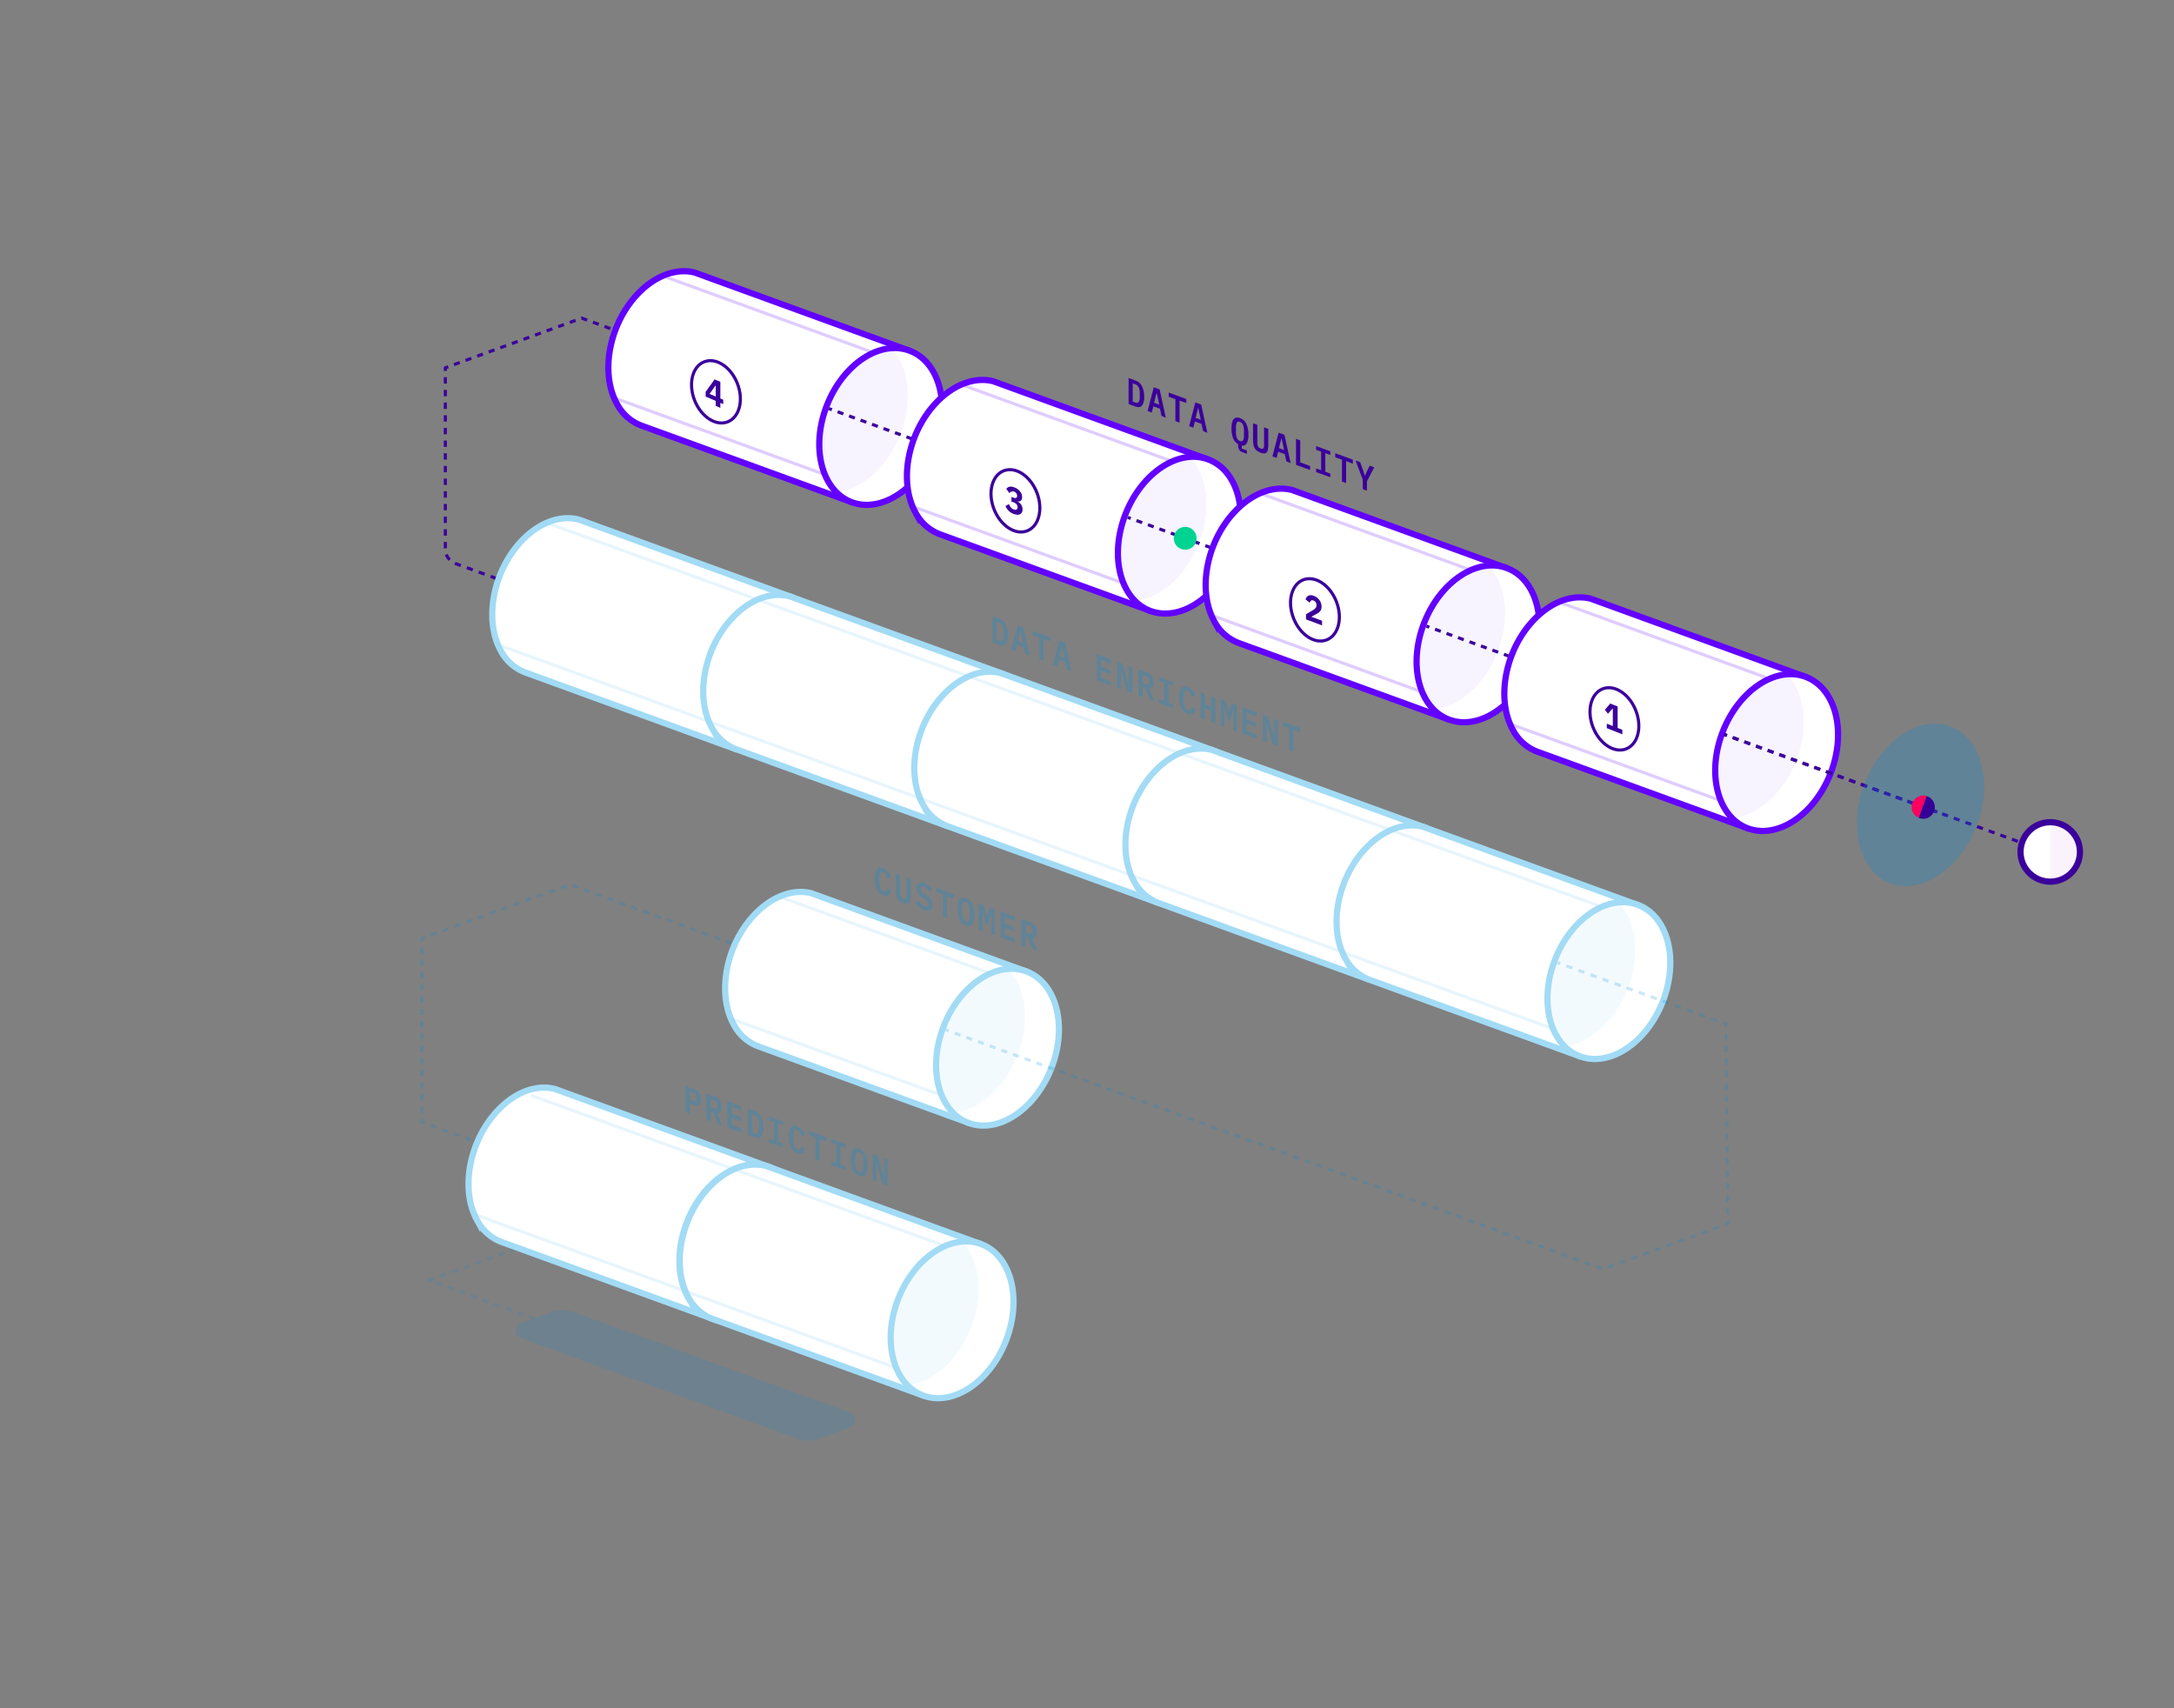 <svg id="Layer_1" data-name="Layer 1" xmlns="http://www.w3.org/2000/svg" viewBox="0 0 700 550"><rect x="0" y="0" width="700" height="550" fill="#808080" stroke="none"/><g style="opacity:0.15"><polyline points="184.94 395.21 138.21 412.22 198.37 434.12" style="fill:none;stroke:#008cdd;stroke-linejoin:round;stroke-dasharray:2,2"/><path d="M177.79,422.39l-10.14,3.69a2.5,2.5,0,0,0,0,4.7l89.11,32.43a9.93,9.93,0,0,0,6.84,0l10.14-3.69a2.5,2.5,0,0,0,0-4.69l-89.11-32.44A10,10,0,0,0,177.79,422.39Z" style="fill:#008cdd"/></g><g style="opacity:0.2"><line x1="242.21" y1="306.12" x2="241.27" y2="305.78" style="fill:none;stroke:#008cdd;stroke-linejoin:round"/><polyline points="239.37 305.09 183.54 284.77 137.76 301.43" style="fill:none;stroke:#008cdd;stroke-linejoin:round;stroke-dasharray:2.021,2.021"/><polyline points="136.81 301.77 135.87 302.12 135.87 303.12" style="fill:none;stroke:#008cdd;stroke-linejoin:round"/><line x1="135.87" y1="305.09" x2="135.87" y2="359.29" style="fill:none;stroke:#008cdd;stroke-linejoin:round;stroke-dasharray:1.971,1.971"/><polyline points="135.87 360.28 135.87 361.28 136.81 361.62" style="fill:none;stroke:#008cdd;stroke-linejoin:round"/><line x1="138.66" y1="362.29" x2="208.06" y2="387.55" style="fill:none;stroke:#008cdd;stroke-linejoin:round;stroke-dasharray:1.969,1.969"/><line x1="208.98" y1="387.89" x2="209.92" y2="388.23" style="fill:none;stroke:#008cdd;stroke-linejoin:round"/></g><path d="M244.47,337l66.87,24.33,18.43-48.81-68.43-24.9c-5.63-1.48-12.37.7-18.09,6.55-9.42,9.61-12.57,25.59-7,35.68A14.76,14.76,0,0,0,244.47,337Z" style="fill:#fff"/><path d="M244.47,337l66.87,24.33,18.43-48.81-68.43-24.9c-5.63-1.48-12.37.7-18.09,6.55-9.42,9.61-12.57,25.59-7,35.68A14.76,14.76,0,0,0,244.47,337Z" style="fill:none;stroke:#a2dbf5;stroke-miterlimit:10;stroke-width:2px"/><ellipse cx="321.19" cy="337.18" rx="26.11" ry="18.61" transform="translate(-109.97 513.1) rotate(-68.59)" style="fill:#fff"/><path d="M304.48,354.57c-5.53-10.09-2.38-26.07,7-35.68,4.11-4.21,8.75-6.5,13.12-6.91a17.07,17.07,0,0,1,2.69,3.66c5.53,10.09,2.38,26.07-7,35.69-4.12,4.2-8.75,6.49-13.12,6.9A16.85,16.85,0,0,1,304.48,354.57Z" style="fill:#008cdd;opacity:0.05"/><ellipse cx="321.19" cy="337.18" rx="26.11" ry="18.61" transform="translate(-109.97 513.1) rotate(-68.59)" style="fill:none;stroke:#a2dbf5;stroke-miterlimit:10;stroke-width:2px"/><line x1="240.33" y1="121.73" x2="239.39" y2="121.39" style="fill:none;stroke:#3b009b;stroke-linejoin:round"/><polyline points="237.53 120.71 187.3 102.43 145.26 117.73" style="fill:none;stroke:#3b009b;stroke-linejoin:round;stroke-dasharray:1.984,1.984"/><polyline points="144.33 118.07 143.39 118.41 143.39 119.41" style="fill:none;stroke:#3b009b;stroke-linejoin:round"/><path d="M143.39,121.45v55.32a5,5,0,0,0,3.29,4.69l29.5,10.74" style="fill:none;stroke:#3b009b;stroke-linejoin:round;stroke-dasharray:2.04,2.04"/><line x1="177.13" y1="192.55" x2="178.07" y2="192.89" style="fill:none;stroke:#3b009b;stroke-linejoin:round"/><circle cx="180.98" cy="179.44" r="2.69" style="fill:#3b009b"/><path d="M206.86,137.15l66.87,24.34,18.43-48.82-68.42-24.9c-5.63-1.47-12.38.71-18.1,6.55-9.42,9.62-12.57,25.59-7,35.68A14.75,14.75,0,0,0,206.86,137.15Z" style="fill:#fff"/><path d="M206.86,137.15l66.87,24.34,18.43-48.82-68.42-24.9c-5.63-1.47-12.38.71-18.1,6.55-9.42,9.62-12.57,25.59-7,35.68A14.75,14.75,0,0,0,206.86,137.15Z" style="fill:none;stroke:#6300ff;stroke-miterlimit:10;stroke-width:2px"/><ellipse cx="283.58" cy="137.31" rx="26.11" ry="18.61" transform="translate(52.22 351.19) rotate(-68.59)" style="fill:#fff"/><path d="M266.76,154.65c-5.54-10.08-2.39-26.06,7-35.68,4.12-4.2,8.75-6.49,13.12-6.9a16.5,16.5,0,0,1,2.69,3.66c5.53,10.09,2.39,26.06-7,35.68-4.12,4.2-8.75,6.5-13.12,6.9A16.27,16.27,0,0,1,266.76,154.65Z" style="fill:#6300ff;opacity:0.05"/><ellipse cx="283.58" cy="137.31" rx="26.11" ry="18.61" transform="translate(52.22 351.19) rotate(-68.59)" style="fill:none;stroke:#6300ff;stroke-miterlimit:10;stroke-width:2px"/><line x1="314.98" y1="149.06" x2="314.04" y2="148.72" style="fill:none;stroke:#3b009b;stroke-linejoin:round"/><line x1="312.19" y1="148.05" x2="268.77" y2="132.24" style="fill:none;stroke:#3b009b;stroke-linejoin:round;stroke-dasharray:1.966,1.966"/><line x1="267.85" y1="131.91" x2="266.91" y2="131.56" style="fill:none;stroke:#3b009b;stroke-linejoin:round"/><line x1="281.14" y1="113.5" x2="213.7" y2="88.95" style="fill:none;stroke:#6300ff;stroke-miterlimit:10;opacity:0.2"/><line x1="265.44" y1="152.74" x2="197.42" y2="127.98" style="fill:none;stroke:#6300ff;stroke-miterlimit:10;opacity:0.2"/><path d="M303,172.15l66.86,24.34,18.43-48.82-68.42-24.9c-5.63-1.47-12.38.71-18.1,6.55-9.41,9.62-12.56,25.59-7,35.68A14.76,14.76,0,0,0,303,172.15Z" style="fill:#fff"/><path d="M303,172.15l66.86,24.34,18.43-48.82-68.42-24.9c-5.63-1.47-12.38.71-18.1,6.55-9.41,9.62-12.56,25.59-7,35.68A14.76,14.76,0,0,0,303,172.15Z" style="fill:none;stroke:#6300ff;stroke-miterlimit:10;stroke-width:2px"/><ellipse cx="379.74" cy="172.31" rx="26.11" ry="18.61" transform="translate(80.69 462.94) rotate(-68.59)" style="fill:#fff"/><path d="M362.92,189.65c-5.53-10.08-2.38-26.06,7-35.68,4.12-4.2,8.75-6.49,13.12-6.9a16.5,16.5,0,0,1,2.69,3.66c5.54,10.09,2.39,26.06-7,35.68-4.12,4.2-8.75,6.5-13.12,6.9A16.27,16.27,0,0,1,362.92,189.65Z" style="fill:#6300ff;opacity:0.05"/><ellipse cx="379.74" cy="172.31" rx="26.11" ry="18.61" transform="translate(80.69 462.94) rotate(-68.59)" style="fill:none;stroke:#6300ff;stroke-miterlimit:10;stroke-width:2px"/><line x1="411.2" y1="184.08" x2="410.26" y2="183.74" style="fill:none;stroke:#3b009b;stroke-linejoin:round"/><line x1="408.41" y1="183.07" x2="364.99" y2="167.26" style="fill:none;stroke:#3b009b;stroke-linejoin:round;stroke-dasharray:1.966,1.966"/><line x1="364.07" y1="166.93" x2="363.13" y2="166.58" style="fill:none;stroke:#3b009b;stroke-linejoin:round"/><line x1="377.9" y1="148.71" x2="310.46" y2="124.17" style="fill:none;stroke:#6300ff;stroke-miterlimit:10;opacity:0.2"/><line x1="362.2" y1="187.96" x2="294.18" y2="163.2" style="fill:none;stroke:#6300ff;stroke-miterlimit:10;opacity:0.2"/><path d="M399.19,207.15l66.87,24.34,18.43-48.82-68.43-24.9c-5.63-1.47-12.37.71-18.09,6.55-9.42,9.62-12.57,25.59-7,35.68A14.76,14.76,0,0,0,399.19,207.15Z" style="fill:#fff"/><path d="M399.19,207.15l66.87,24.34,18.43-48.82-68.43-24.9c-5.63-1.47-12.37.71-18.09,6.55-9.42,9.62-12.57,25.59-7,35.68A14.76,14.76,0,0,0,399.19,207.15Z" style="fill:none;stroke:#6300ff;stroke-miterlimit:10;stroke-width:2px"/><ellipse cx="475.91" cy="207.31" rx="26.11" ry="18.61" transform="translate(109.17 574.69) rotate(-68.59)" style="fill:#fff"/><path d="M459.08,224.66c-5.53-10.09-2.38-26.07,7-35.69,4.11-4.2,8.74-6.49,13.12-6.9a17.16,17.16,0,0,1,2.69,3.66c5.53,10.09,2.38,26.06-7,35.68-4.11,4.2-8.74,6.5-13.12,6.9A17.09,17.09,0,0,1,459.08,224.66Z" style="fill:#6300ff;opacity:0.05"/><ellipse cx="475.91" cy="207.31" rx="26.11" ry="18.61" transform="translate(109.17 574.69) rotate(-68.59)" style="fill:none;stroke:#6300ff;stroke-miterlimit:10;stroke-width:2px"/><line x1="507.35" y1="219.08" x2="506.41" y2="218.74" style="fill:none;stroke:#3b009b;stroke-linejoin:round"/><line x1="504.56" y1="218.06" x2="461.14" y2="202.26" style="fill:none;stroke:#3b009b;stroke-linejoin:round;stroke-dasharray:1.966,1.966"/><line x1="460.22" y1="201.92" x2="459.28" y2="201.58" style="fill:none;stroke:#3b009b;stroke-linejoin:round"/><line x1="473.61" y1="183.55" x2="406.16" y2="159" style="fill:none;stroke:#6300ff;stroke-miterlimit:10;opacity:0.2"/><line x1="457.9" y1="222.79" x2="389.88" y2="198.03" style="fill:none;stroke:#6300ff;stroke-miterlimit:10;opacity:0.2"/><path d="M495.35,242.15l66.87,24.34,18.43-48.82-68.42-24.9c-5.64-1.47-12.38.71-18.1,6.55-9.42,9.62-12.57,25.59-7,35.68A14.76,14.76,0,0,0,495.35,242.15Z" style="fill:#fff"/><path d="M495.35,242.15l66.87,24.34,18.43-48.82-68.42-24.9c-5.64-1.47-12.38.71-18.1,6.55-9.42,9.62-12.57,25.59-7,35.68A14.76,14.76,0,0,0,495.35,242.15Z" style="fill:none;stroke:#6300ff;stroke-miterlimit:10;stroke-width:2px"/><ellipse cx="572.07" cy="242.31" rx="26.11" ry="18.61" transform="translate(137.64 686.44) rotate(-68.59)" style="fill:#fff"/><path d="M555.24,259.66c-5.53-10.09-2.38-26.07,7-35.69,4.11-4.2,8.75-6.49,13.12-6.9a16.82,16.82,0,0,1,2.69,3.66c5.53,10.09,2.38,26.06-7,35.68-4.12,4.2-8.75,6.5-13.12,6.9A16.79,16.79,0,0,1,555.24,259.66Z" style="fill:#6300ff;opacity:0.05"/><ellipse cx="572.07" cy="242.31" rx="26.11" ry="18.61" transform="translate(137.64 686.44) rotate(-68.59)" style="fill:none;stroke:#6300ff;stroke-miterlimit:10;stroke-width:2px"/><line x1="626.61" y1="262.48" x2="625.67" y2="262.14" style="fill:none;stroke:#3b009b;stroke-linejoin:round"/><line x1="623.78" y1="261.46" x2="556.98" y2="237.14" style="fill:none;stroke:#3b009b;stroke-linejoin:round;stroke-dasharray:2.003,2.003"/><line x1="556.04" y1="236.8" x2="555.1" y2="236.46" style="fill:none;stroke:#3b009b;stroke-linejoin:round"/><line x1="569.82" y1="218.57" x2="502.38" y2="194.02" style="fill:none;stroke:#6300ff;stroke-miterlimit:10;opacity:0.2"/><line x1="554.12" y1="257.81" x2="486.1" y2="233.05" style="fill:none;stroke:#6300ff;stroke-miterlimit:10;opacity:0.2"/><line x1="660.02" y1="274.64" x2="659.08" y2="274.3" style="fill:none;stroke:#3b009b;stroke-linejoin:round"/><line x1="657.2" y1="273.62" x2="556.98" y2="237.14" style="fill:none;stroke:#3b009b;stroke-linejoin:round;stroke-dasharray:1.994,1.994"/><line x1="556.04" y1="236.8" x2="555.1" y2="236.46" style="fill:none;stroke:#3b009b;stroke-linejoin:round"/><circle cx="660.15" cy="274.29" r="9.57" style="fill:#fff;stroke:#3b009b;stroke-miterlimit:10;stroke-width:2px"/><g style="opacity:0.05"><path d="M660.15,283.86a9.58,9.58,0,0,0,0-19.15" style="fill:#9000de"/></g><ellipse cx="618.39" cy="259.15" rx="27.04" ry="19.28" transform="translate(151.37 740.25) rotate(-68.59)" style="fill:#008cdd;opacity:0.25"/><path d="M620.35,256.31a3.73,3.73,0,0,0-2.55,7" style="fill:#ff005e"/><path d="M617.8,263.32a3.73,3.73,0,1,0,2.55-7" style="fill:#340096"/><path d="M169.48,216.63,236.35,241l18.43-48.81-68.42-24.91c-5.64-1.47-12.38.71-18.1,6.55-9.42,9.62-12.57,25.6-7,35.69A14.78,14.78,0,0,0,169.48,216.63Z" style="fill:#fff"/><path d="M169.48,216.63,236.35,241l18.43-48.81-68.42-24.91c-5.64-1.47-12.38.71-18.1,6.55-9.42,9.62-12.57,25.6-7,35.69A14.78,14.78,0,0,0,169.48,216.63Z" style="fill:none;stroke:#a2dbf5;stroke-miterlimit:10;stroke-width:2px"/><ellipse cx="246.2" cy="216.79" rx="26.11" ry="18.61" transform="translate(-45.51 366.86) rotate(-68.59)" style="fill:#e1f5f9;stroke:#3b009b;stroke-miterlimit:10"/><path d="M237.41,241.36l66.87,24.34,18.43-48.82L254.29,192c-5.64-1.48-12.38.7-18.1,6.55-9.42,9.62-12.57,25.59-7,35.68A14.71,14.71,0,0,0,237.41,241.36Z" style="fill:#fff"/><path d="M237.41,241.36l66.87,24.34,18.43-48.82L254.29,192c-5.64-1.48-12.38.7-18.1,6.55-9.42,9.62-12.57,25.59-7,35.68A14.71,14.71,0,0,0,237.41,241.36Z" style="fill:none;stroke:#a2dbf5;stroke-miterlimit:10;stroke-width:2px"/><ellipse cx="314.13" cy="241.52" rx="26.11" ry="18.61" transform="translate(-25.4 445.8) rotate(-68.59)" style="fill:#e1f5f9;stroke:#3b009b;stroke-miterlimit:10"/><path d="M305.38,266.1l66.87,24.34,18.43-48.82-68.42-24.9c-5.63-1.48-12.38.7-18.1,6.55-9.42,9.62-12.57,25.59-7,35.68A14.75,14.75,0,0,0,305.38,266.1Z" style="fill:#fff"/><path d="M305.38,266.1l66.87,24.34,18.43-48.82-68.42-24.9c-5.63-1.48-12.38.7-18.1,6.55-9.42,9.62-12.57,25.59-7,35.68A14.75,14.75,0,0,0,305.38,266.1Z" style="fill:none;stroke:#a2dbf5;stroke-miterlimit:10;stroke-width:2px"/><ellipse cx="382.1" cy="266.26" rx="26.11" ry="18.61" transform="translate(-5.27 524.78) rotate(-68.59)" style="fill:#e1f5f9;stroke:#3b009b;stroke-miterlimit:10"/><path d="M373.35,290.84l66.87,24.34,18.43-48.82-68.42-24.9c-5.63-1.48-12.38.7-18.1,6.55-9.42,9.62-12.56,25.59-7,35.68A14.78,14.78,0,0,0,373.35,290.84Z" style="fill:#fff"/><path d="M373.35,290.84l66.87,24.34,18.43-48.82-68.42-24.9c-5.63-1.48-12.38.7-18.1,6.55-9.42,9.62-12.56,25.59-7,35.68A14.78,14.78,0,0,0,373.35,290.84Z" style="fill:none;stroke:#a2dbf5;stroke-miterlimit:10;stroke-width:2px"/><ellipse cx="450.07" cy="291" rx="26.11" ry="18.61" transform="translate(14.85 603.77) rotate(-68.59)" style="fill:#e1f5f9;stroke:#3b009b;stroke-miterlimit:10"/><path d="M441.33,315.58l66.86,24.34,18.43-48.82L458.2,266.2c-5.63-1.48-12.37.7-18.1,6.55-9.41,9.61-12.56,25.59-7,35.68A14.76,14.76,0,0,0,441.33,315.58Z" style="fill:#fff"/><path d="M441.33,315.58l66.86,24.34,18.43-48.82L458.2,266.2c-5.63-1.48-12.37.7-18.1,6.55-9.41,9.61-12.56,25.59-7,35.68A14.76,14.76,0,0,0,441.33,315.58Z" style="fill:none;stroke:#a2dbf5;stroke-miterlimit:10;stroke-width:2px"/><ellipse cx="518.05" cy="315.74" rx="26.11" ry="18.61" transform="translate(34.98 682.76) rotate(-68.59)" style="fill:#fff"/><path d="M501,333.15c-5.53-10.09-2.38-26.06,7-35.68,4.11-4.2,8.74-6.5,13.12-6.9a16.91,16.91,0,0,1,2.69,3.66c5.53,10.08,2.38,26.06-7,35.68-4.11,4.2-8.74,6.49-13.12,6.9A17.16,17.16,0,0,1,501,333.15Z" style="fill:#008cdd;opacity:0.05"/><ellipse cx="518.05" cy="315.74" rx="26.11" ry="18.61" transform="translate(34.98 682.76) rotate(-68.59)" style="fill:none;stroke:#a2dbf5;stroke-miterlimit:10;stroke-width:2px"/><line x1="515.8" y1="291.99" x2="176.83" y2="168.62" style="fill:none;stroke:#a2dbf5;stroke-miterlimit:10;opacity:0.25"/><line x1="500.07" y1="331.23" x2="160.27" y2="207.55" style="fill:none;stroke:#a2dbf5;stroke-miterlimit:10;opacity:0.25"/><line x1="318.81" y1="313.38" x2="251.04" y2="288.72" style="fill:none;stroke:#a2dbf5;stroke-miterlimit:10;opacity:0.25"/><line x1="303.14" y1="352.64" x2="235.66" y2="328.08" style="fill:none;stroke:#a2dbf5;stroke-miterlimit:10;opacity:0.25"/><path d="M161.83,400l66.87,24.34,18.43-48.82-68.42-24.9c-5.64-1.48-12.38.71-18.1,6.55-9.42,9.62-12.57,25.59-7,35.68A14.71,14.71,0,0,0,161.83,400Z" style="fill:#fff"/><path d="M161.83,400l66.87,24.34,18.43-48.82-68.42-24.9c-5.64-1.48-12.38.71-18.1,6.55-9.42,9.62-12.57,25.59-7,35.68A14.71,14.71,0,0,0,161.83,400Z" style="fill:none;stroke:#a2dbf5;stroke-miterlimit:10;stroke-width:2px"/><ellipse cx="238.55" cy="400.19" rx="26.11" ry="18.61" transform="translate(-221.11 476.18) rotate(-68.59)" style="fill:#fff;stroke:#a2dbf5;stroke-miterlimit:10;stroke-width:2px"/><path d="M229.85,424.79l66.87,24.33,18.43-48.81-68.42-24.9c-5.64-1.48-12.38.7-18.1,6.55-9.42,9.61-12.57,25.59-7,35.68A14.71,14.71,0,0,0,229.85,424.79Z" style="fill:#fff"/><path d="M229.85,424.79l66.87,24.33,18.43-48.81-68.42-24.9c-5.64-1.48-12.38.7-18.1,6.55-9.42,9.61-12.57,25.59-7,35.68A14.71,14.71,0,0,0,229.85,424.79Z" style="fill:none;stroke:#a2dbf5;stroke-miterlimit:10;stroke-width:2px"/><ellipse cx="306.57" cy="424.95" rx="26.11" ry="18.61" transform="translate(-200.97 555.22) rotate(-68.59)" style="fill:#fff"/><path d="M289.59,442.23c-5.54-10.09-2.39-26.07,7-35.68,4.12-4.21,8.75-6.5,13.12-6.91a16.74,16.74,0,0,1,2.69,3.66c5.53,10.09,2.39,26.07-7,35.69-4.12,4.2-8.75,6.49-13.12,6.9A16.5,16.5,0,0,1,289.59,442.23Z" style="fill:#008cdd;opacity:0.05"/><ellipse cx="306.57" cy="424.95" rx="26.11" ry="18.61" transform="translate(-200.97 555.22) rotate(-68.59)" style="fill:none;stroke:#a2dbf5;stroke-miterlimit:10;stroke-width:2px"/><line x1="304.3" y1="401.19" x2="171.05" y2="352.69" style="fill:none;stroke:#a2dbf5;stroke-miterlimit:10;opacity:0.25"/><line x1="288.6" y1="440.44" x2="152.56" y2="390.92" style="fill:none;stroke:#a2dbf5;stroke-miterlimit:10;opacity:0.25"/><g style="opacity:0.2"><line x1="304.56" y1="331.58" x2="305.5" y2="331.92" style="fill:none;stroke:#008cdd;stroke-linejoin:round"/><polyline points="307.38 332.61 516.17 408.6 554.45 394.67" style="fill:none;stroke:#008cdd;stroke-linejoin:round;stroke-dasharray:1.999,1.999"/><polyline points="555.38 394.33 556.32 393.99 556.32 392.99" style="fill:none;stroke:#008cdd;stroke-linejoin:round"/><line x1="556.3" y1="390.98" x2="555.75" y2="331.69" style="fill:none;stroke:#008cdd;stroke-linejoin:round;stroke-dasharray:2.01,2.01"/><polyline points="555.74 330.69 555.73 329.69 554.79 329.35" style="fill:none;stroke:#008cdd;stroke-linejoin:round"/><line x1="552.85" y1="328.64" x2="503.39" y2="310.64" style="fill:none;stroke:#008cdd;stroke-linejoin:round;stroke-dasharray:2.064,2.064"/><line x1="502.42" y1="310.28" x2="501.48" y2="309.94" style="fill:none;stroke:#008cdd;stroke-linejoin:round"/></g><circle cx="381.62" cy="173.31" r="3.68" style="fill:#00d392"/><ellipse cx="519.82" cy="231.43" rx="7.4" ry="10.38" transform="translate(-48.61 205.75) rotate(-21.41)" style="fill:#fff;stroke:#3b009b;stroke-miterlimit:10"/><path d="M517.37,234.44V233l1.94.76v-5.62l-.1,0-1.46,1.66-1-1.28,1.72-2,2.38.93v6.92l1.52.6v1.45Z" style="fill:#3b009b"/><ellipse cx="423.39" cy="196.34" rx="7.4" ry="10.38" transform="translate(-42.45 168.12) rotate(-21.41)" style="fill:#fff;stroke:#3b009b;stroke-miterlimit:10"/><path d="M425.7,201.36l-5.18-1.94v-1.65l2.27-1.34a3.16,3.16,0,0,0,.84-.71,1.23,1.23,0,0,0,.26-.81v-.12a1.5,1.5,0,0,0-.27-.9,1.41,1.41,0,0,0-.72-.54.74.74,0,0,0-.79.05,1.24,1.24,0,0,0-.39.68l-1.35-1.1a2.4,2.4,0,0,1,.34-.7,1.4,1.4,0,0,1,.55-.47,1.73,1.73,0,0,1,.78-.17,2.65,2.65,0,0,1,1,.21,3.77,3.77,0,0,1,1.83,1.41,3.34,3.34,0,0,1,.49,1,3.45,3.45,0,0,1,.16,1.06,2.52,2.52,0,0,1-.15.91,2.08,2.08,0,0,1-.41.67,2.86,2.86,0,0,1-.62.51,7.9,7.9,0,0,1-.76.43l-1.37.73,3.47,1.29Z" style="fill:#3b009b"/><ellipse cx="326.96" cy="161.24" rx="7.4" ry="10.38" transform="translate(-36.3 130.49) rotate(-21.41)" style="fill:#fff;stroke:#3b009b;stroke-miterlimit:10"/><path d="M326.36,160.23a1,1,0,0,0,.87.05.59.59,0,0,0,.27-.55v-.08a1.41,1.41,0,0,0-.26-.83,1.62,1.62,0,0,0-.75-.54,1.26,1.26,0,0,0-.83,0,1.17,1.17,0,0,0-.65.5l-1-1.41a2.15,2.15,0,0,1,.45-.4,1.7,1.7,0,0,1,.55-.24,2.06,2.06,0,0,1,.67-.05,3.5,3.5,0,0,1,.85.21,4.4,4.4,0,0,1,1.06.54,3.61,3.61,0,0,1,.81.74,3.38,3.38,0,0,1,.53.89,2.7,2.7,0,0,1,.18,1,2,2,0,0,1-.11.68,1.16,1.16,0,0,1-.31.45.89.89,0,0,1-.44.23,1.39,1.39,0,0,1-.54,0v.07a3.12,3.12,0,0,1,1.1,1,2.72,2.72,0,0,1,.44,1.53,2,2,0,0,1-.21.95,1.34,1.34,0,0,1-.56.57,1.77,1.77,0,0,1-.89.18,3.87,3.87,0,0,1-1.16-.24,4.39,4.39,0,0,1-1-.48,5,5,0,0,1-.73-.62,3.66,3.66,0,0,1-.55-.71,6.94,6.94,0,0,1-.41-.75l1.14-.62a4.18,4.18,0,0,0,.6,1.06,2,2,0,0,0,1,.68,1,1,0,0,0,.86,0,.79.79,0,0,0,.3-.72v-.09a1.36,1.36,0,0,0-.34-.9,2.42,2.42,0,0,0-.95-.6l-.67-.24V160Z" style="fill:#3b009b"/><ellipse cx="230.53" cy="126.14" rx="7.4" ry="10.38" transform="translate(-30.14 92.87) rotate(-21.41)" style="fill:#fff;stroke:#3b009b;stroke-miterlimit:10"/><path d="M230.46,130.67v-1.6l-3.24-1.38v-1.54l2.87-4,1.85.79v5.38l.93.39v1.39l-.93-.39v1.61Zm-2-3.84,2,.84v-3.51l-.09,0Z" style="fill:#3b009b"/><path d="M363.39,121.7l2.23.82a3.65,3.65,0,0,1,2.09,1.84,7.21,7.21,0,0,1,.69,3.35,4.55,4.55,0,0,1-.69,2.87c-.45.55-1.15.65-2.09.31l-2.23-.81Zm2.14,7.89a.9.9,0,0,0,1.1-.17,2.37,2.37,0,0,0,.36-1.5v-1.45a3.76,3.76,0,0,0-.36-1.75,1.91,1.91,0,0,0-1.1-1l-.81-.29v5.83Z" style="fill:#3b009b"/><path d="M374,133.92l-.51-2.32-2.13-.77-.5,2-1.36-.5,2-7.64,1.88.68,2,9.12Zm-1.53-7.38-.08,0-.79,3.13,1.67.61Z" style="fill:#3b009b"/><path d="M379.81,129v7.08l-1.35-.49v-7.08l-2.16-.79V126.4l5.67,2.06v1.29Z" style="fill:#3b009b"/><path d="M387.38,138.8l-.51-2.32-2.13-.78-.5,2-1.36-.5,2-7.64,1.88.69,2,9.11Zm-1.53-7.38-.08,0-.8,3.13,1.67.6Z" style="fill:#3b009b"/><path d="M401.47,146.12l-1.39-.51a1.94,1.94,0,0,1-1.09-.84,2.61,2.61,0,0,1-.33-1.32V143a3.68,3.68,0,0,1-1.62-1.92,8.48,8.48,0,0,1-.52-3.12,9.18,9.18,0,0,1,.16-1.78,3,3,0,0,1,.5-1.18,1.44,1.44,0,0,1,.85-.54,2.29,2.29,0,0,1,1.22.15,3.58,3.58,0,0,1,2.06,1.89,8,8,0,0,1,.66,3.44,5.68,5.68,0,0,1-.52,2.75,1.43,1.43,0,0,1-1.62.74v1l1.64.6ZM399.25,142a1,1,0,0,0,.61.06.67.67,0,0,0,.39-.32,1.88,1.88,0,0,0,.22-.66,6.48,6.48,0,0,0,.07-1v-1.43a4.94,4.94,0,0,0-.29-1.81,1.61,1.61,0,0,0-1-1c-.48-.18-.82-.09-1,.25a3.52,3.52,0,0,0-.28,1.61v1.44a5,5,0,0,0,.28,1.81A1.63,1.63,0,0,0,399.25,142Z" style="fill:#3b009b"/><path d="M404.85,136.77V142c0,.31,0,.6,0,.85a2.64,2.64,0,0,0,.14.68,1.36,1.36,0,0,0,.33.52,1.58,1.58,0,0,0,.61.37,1,1,0,0,0,.61.08.51.51,0,0,0,.33-.28,1.5,1.5,0,0,0,.14-.58c0-.25,0-.52,0-.84v-5.23l1.36.5v5a9.37,9.37,0,0,1-.1,1.51,2,2,0,0,1-.36,1,1,1,0,0,1-.75.4,3,3,0,0,1-1.25-.24,4.19,4.19,0,0,1-1.25-.67,2.94,2.94,0,0,1-.75-.94,3.83,3.83,0,0,1-.36-1.24,12.37,12.37,0,0,1-.09-1.58v-5Z" style="fill:#3b009b"/><path d="M414.19,148.54l-.5-2.32-2.14-.77-.49,2-1.36-.5,2-7.64,1.87.68,2,9.12Zm-1.52-7.38-.09,0-.79,3.13,1.67.61Z" style="fill:#3b009b"/><path d="M417.3,149.67V141.3l1.35.49v7.08l3.18,1.16v1.29Z" style="fill:#3b009b"/><path d="M423.77,152v-1.18l1.62.59v-6l-1.62-.59v-1.18l4.58,1.67v1.17l-1.62-.59v6l1.62.59v1.17Z" style="fill:#3b009b"/><path d="M433.44,148.46v7.08l-1.34-.49V148l-2.17-.78v-1.3L435.6,148v1.3Z" style="fill:#3b009b"/><path d="M438.8,157.49v-3.06l-2.34-6.17,1.5.55.84,2.32.65,2,.07,0,.66-1.48.85-1.71,1.45.53-2.34,4.47V158Z" style="fill:#3b009b"/><g style="opacity:0.25"><path d="M319.56,198.45l2.24.81a3.71,3.71,0,0,1,2.09,1.84,7.28,7.28,0,0,1,.68,3.36,4.53,4.53,0,0,1-.68,2.86,1.73,1.73,0,0,1-2.09.32l-2.24-.81Zm2.15,7.88a.91.91,0,0,0,1.1-.16,2.48,2.48,0,0,0,.35-1.51v-1.44a3.94,3.94,0,0,0-.35-1.76,2,2,0,0,0-1.1-1l-.82-.29V206Z" style="fill:#008cdd"/><path d="M330.14,210.67l-.5-2.32-2.14-.77-.49,1.95-1.36-.49,2-7.64,1.88.68,2,9.11Zm-1.52-7.38-.08,0-.8,3.13,1.67.61Z" style="fill:#008cdd"/><path d="M336,205.71v7.08l-1.34-.48v-7.08l-2.16-.79v-1.3l5.67,2.06v1.3Z" style="fill:#008cdd"/><path d="M343.55,215.54l-.5-2.32-2.14-.77-.49,2-1.36-.5,2-7.64L343,207l2,9.12ZM342,208.16l-.09,0-.79,3.13,1.67.61Z" style="fill:#008cdd"/><path d="M353.18,219.05v-8.38l4.55,1.65v1.3l-3.19-1.16v2.18l3.08,1.12v1.3l-3.08-1.12v2.3l3.19,1.16v1.3Z" style="fill:#008cdd"/><path d="M361,215.87l-.1,0v6l-1.16-.42v-8.37l1.66.6,1.89,6.7.11,0v-6l1.15.42v8.38l-1.66-.6Z" style="fill:#008cdd"/><path d="M367.91,224.4l-1.35-.49v-8.38l2.73,1a3,3,0,0,1,1.61,1.28,3.8,3.8,0,0,1,.56,2.09,2.36,2.36,0,0,1-.37,1.43,1,1,0,0,1-1,.41l1.53,4-1.48-.54-1.37-3.75-.82-.29Zm1.11-4.08q.54.21.78,0a.88.88,0,0,0,.24-.74v-.46a1.36,1.36,0,0,0-1-1.45l-1.11-.41v2.63Z" style="fill:#008cdd"/><path d="M373.25,226.34v-1.18l1.61.59v-6l-1.61-.59V218l4.57,1.67v1.17l-1.61-.59v6l1.61.59V228Z" style="fill:#008cdd"/><path d="M382.42,229.82a3.64,3.64,0,0,1-2.08-1.89,7.66,7.66,0,0,1-.68-3.45,4.87,4.87,0,0,1,.68-2.95,1.66,1.66,0,0,1,2.08-.38,3.45,3.45,0,0,1,.95.51,3.41,3.41,0,0,1,.7.72,3.79,3.79,0,0,1,.5.88,6.38,6.38,0,0,1,.31,1l-1.24,0c-.05-.21-.1-.41-.16-.6a2.32,2.32,0,0,0-.24-.53,1.65,1.65,0,0,0-.34-.41,1.51,1.51,0,0,0-.5-.28c-.46-.17-.8-.09-1,.26a3.27,3.27,0,0,0-.31,1.6v1.44a4.89,4.89,0,0,0,.31,1.83,1.68,1.68,0,0,0,1,1,1.23,1.23,0,0,0,.5.08.58.58,0,0,0,.34-.17.91.91,0,0,0,.24-.35c.06-.15.11-.31.16-.48l1.24.86a3.34,3.34,0,0,1-.31.79,1.39,1.39,0,0,1-.5.52,1.31,1.31,0,0,1-.7.2A2.36,2.36,0,0,1,382.42,229.82Z" style="fill:#008cdd"/><path d="M390,228.82l-2.11-.76v3.6l-1.35-.49v-8.38l1.35.49v3.48l2.11.77v-3.48l1.35.49v8.38l-1.35-.5Z" style="fill:#008cdd"/><path d="M397.07,231.12l.06-2.4-.09,0-1.39,3.8-1.4-4.82-.09,0,.06,2.45V234l-1.17-.43v-8.37l1.61.58,1,3.45.07,0,1-2.72,1.51.55v8.37l-1.18-.42Z" style="fill:#008cdd"/><path d="M400.11,236.1v-8.37l4.55,1.65v1.3l-3.2-1.17v2.19l3.09,1.12v1.29L401.46,233v2.31l3.2,1.16v1.3Z" style="fill:#008cdd"/><path d="M407.91,232.92l-.1,0v6l-1.16-.42V230.1l1.66.61,1.89,6.69.1,0v-6l1.16.42v8.38l-1.66-.61Z" style="fill:#008cdd"/><path d="M416.43,235V242l-1.34-.49v-7.08l-2.17-.78v-1.3l5.67,2.06v1.3Z" style="fill:#008cdd"/></g><g style="opacity:0.25"><path d="M284.4,288.25a3.63,3.63,0,0,1-2.09-1.89,7.77,7.77,0,0,1-.67-3.45,5,5,0,0,1,.67-3,1.67,1.67,0,0,1,2.09-.38,3.39,3.39,0,0,1,.94.51,3.74,3.74,0,0,1,1.2,1.6,5.5,5.5,0,0,1,.31,1l-1.23,0c-.05-.21-.11-.41-.17-.6a2.83,2.83,0,0,0-.23-.53,1.69,1.69,0,0,0-.35-.41,1.46,1.46,0,0,0-.49-.28.75.75,0,0,0-1,.26,3.29,3.29,0,0,0-.3,1.6v1.45a4.85,4.85,0,0,0,.3,1.82,1.7,1.7,0,0,0,1,1,1.19,1.19,0,0,0,.49.08.61.61,0,0,0,.35-.17,1,1,0,0,0,.23-.35c.06-.15.12-.31.17-.48l1.23.86a3,3,0,0,1-.31.79,1.36,1.36,0,0,1-1.2.72A2.32,2.32,0,0,1,284.4,288.25Z" style="fill:#008cdd"/><path d="M289.81,281.7v5.22c0,.32,0,.6,0,.86a2.74,2.74,0,0,0,.13.68,1.44,1.44,0,0,0,.95.89,1,1,0,0,0,.61.07.49.49,0,0,0,.33-.28,1.64,1.64,0,0,0,.14-.58c0-.24,0-.52,0-.83V282.5l1.35.49v5a10.73,10.73,0,0,1-.09,1.51,2.05,2.05,0,0,1-.36,1,1,1,0,0,1-.75.39,3.11,3.11,0,0,1-1.25-.23,4.37,4.37,0,0,1-1.26-.68,2.81,2.81,0,0,1-.74-.94,3.84,3.84,0,0,1-.36-1.23,10.82,10.82,0,0,1-.1-1.59v-5Z" style="fill:#008cdd"/><path d="M297.54,293a4.52,4.52,0,0,1-1.58-.94,5.14,5.14,0,0,1-1.07-1.36l.81-.69a4.66,4.66,0,0,0,.87,1.11,3,3,0,0,0,1,.63,1.12,1.12,0,0,0,.95,0,.92.92,0,0,0,.33-.83,1.43,1.43,0,0,0-.25-.86,2.48,2.48,0,0,0-.83-.67L297,289a3.33,3.33,0,0,1-1.84-3,1.71,1.71,0,0,1,.67-1.6,2.17,2.17,0,0,1,1.85,0,4.54,4.54,0,0,1,2.45,2l-.8.69a3.73,3.73,0,0,0-.69-.88,2.7,2.7,0,0,0-.95-.58c-.78-.28-1.17-.05-1.17.71a1.36,1.36,0,0,0,.25.83,2.44,2.44,0,0,0,.84.68l.75.43a3.79,3.79,0,0,1,1.4,1.31,3.3,3.3,0,0,1,.45,1.7,2.77,2.77,0,0,1-.17,1,1.41,1.41,0,0,1-.52.65,1.6,1.6,0,0,1-.84.24A3.12,3.12,0,0,1,297.54,293Z" style="fill:#008cdd"/><path d="M305,288.51v7.08l-1.34-.49V288l-2.17-.78v-1.3l5.67,2.06v1.3Z" style="fill:#008cdd"/><path d="M311,297.93a3.6,3.6,0,0,1-1.22-.74A4.09,4.09,0,0,1,309,296a5.8,5.8,0,0,1-.49-1.54,10.17,10.17,0,0,1-.16-1.89,8.45,8.45,0,0,1,.16-1.78,2.86,2.86,0,0,1,.49-1.18,1.44,1.44,0,0,1,.85-.54,2.28,2.28,0,0,1,1.22.15,3.58,3.58,0,0,1,2.06,1.89,8,8,0,0,1,.66,3.43,5.12,5.12,0,0,1-.66,3A1.62,1.62,0,0,1,311,297.93Zm0-1.27a1,1,0,0,0,.61,0,.64.64,0,0,0,.39-.32,1.7,1.7,0,0,0,.22-.66,5.39,5.39,0,0,0,.07-1v-1.43a5,5,0,0,0-.29-1.81,1.59,1.59,0,0,0-1-1c-.48-.18-.82-.09-1,.26a3.47,3.47,0,0,0-.28,1.6v1.45a5,5,0,0,0,.28,1.81A1.67,1.67,0,0,0,311,296.66Z" style="fill:#008cdd"/><path d="M319.16,296.86l.06-2.4-.09,0-1.4,3.8-1.39-4.82-.09,0,.06,2.45v3.87l-1.18-.42V290.9l1.61.58,1,3.45.08,0,1-2.72,1.5.55v8.37l-1.17-.42Z" style="fill:#008cdd"/><path d="M322.2,301.84v-8.37l4.55,1.65v1.3l-3.2-1.17v2.19l3.08,1.12v1.29l-3.08-1.12V301l3.2,1.16v1.3Z" style="fill:#008cdd"/><path d="M330.22,304.76l-1.35-.49v-8.38l2.74,1a3,3,0,0,1,1.6,1.28,3.8,3.8,0,0,1,.56,2.09,2.44,2.44,0,0,1-.36,1.43,1.05,1.05,0,0,1-1.05.41l1.54,4-1.49-.54L331,301.8l-.82-.29Zm1.11-4.08q.54.21.78,0a.88.88,0,0,0,.24-.74v-.46a1.36,1.36,0,0,0-1-1.45l-1.11-.4v2.62Z" style="fill:#008cdd"/></g><g style="opacity:0.25"><path d="M220.76,358.06v-8.38l2.74,1a3,3,0,0,1,1.6,1.28,3.78,3.78,0,0,1,.56,2.09,2.14,2.14,0,0,1-.56,1.69,1.52,1.52,0,0,1-1.6.11l-1.39-.5v3.2Zm1.35-4,1.11.41c.36.13.62.14.78,0s.24-.36.24-.74v-.46a1.36,1.36,0,0,0-1-1.45l-1.11-.4Z" style="fill:#008cdd"/><path d="M228.82,361l-1.35-.49v-8.38l2.73,1a3.08,3.08,0,0,1,1.61,1.28,3.92,3.92,0,0,1,.55,2.1,2.38,2.38,0,0,1-.36,1.42,1.07,1.07,0,0,1-1.05.42l1.54,4-1.49-.54L229.63,358l-.81-.3Zm1.1-4.08q.56.19.78,0a.88.88,0,0,0,.24-.74v-.46a1.56,1.56,0,0,0-.24-.91,1.54,1.54,0,0,0-.78-.55l-1.1-.4v2.63Z" style="fill:#008cdd"/><path d="M234.2,362.94v-8.37l4.55,1.65v1.3l-3.2-1.17v2.19l3.09,1.12V361l-3.09-1.13v2.31l3.2,1.16v1.3Z" style="fill:#008cdd"/><path d="M240.8,357l2.24.81a3.71,3.71,0,0,1,2.09,1.84,7.23,7.23,0,0,1,.68,3.36,4.53,4.53,0,0,1-.68,2.86,1.73,1.73,0,0,1-2.09.32l-2.24-.82Zm2.15,7.88a.91.91,0,0,0,1.1-.16,2.48,2.48,0,0,0,.35-1.51v-1.45a3.89,3.89,0,0,0-.35-1.75,2,2,0,0,0-1.1-1l-.82-.3v5.83Z" style="fill:#008cdd"/><path d="M247.56,367.8v-1.18l1.62.59v-6l-1.62-.59v-1.18l4.58,1.67v1.17l-1.62-.59v6l1.62.59v1.17Z" style="fill:#008cdd"/><path d="M256.74,371.28a3.6,3.6,0,0,1-2.09-1.89,7.76,7.76,0,0,1-.68-3.45,5,5,0,0,1,.68-2.95,1.67,1.67,0,0,1,2.09-.38,3.53,3.53,0,0,1,.94.51,3.74,3.74,0,0,1,1.2,1.6,5.5,5.5,0,0,1,.31,1l-1.24,0a5.25,5.25,0,0,0-.16-.6,2.83,2.83,0,0,0-.23-.53,2,2,0,0,0-.35-.41,1.57,1.57,0,0,0-.49-.28c-.47-.17-.81-.08-1,.26a3.29,3.29,0,0,0-.3,1.6v1.45a4.85,4.85,0,0,0,.3,1.82,1.67,1.67,0,0,0,1,1,1.16,1.16,0,0,0,.49.08.64.64,0,0,0,.35-.17,1,1,0,0,0,.23-.35,3,3,0,0,0,.16-.48l1.24.86a3,3,0,0,1-.31.79,1.37,1.37,0,0,1-.49.52,1.48,1.48,0,0,1-.71.21A2.5,2.5,0,0,1,256.74,371.28Z" style="fill:#008cdd"/><path d="M263.92,366.67v7.08l-1.34-.49v-7.08l-2.16-.79V364.1l5.67,2.06v1.29Z" style="fill:#008cdd"/><path d="M267.67,375.11v-1.18l1.62.59v-6l-1.62-.59v-1.18l4.58,1.67v1.17l-1.62-.59v6l1.62.59v1.17Z" style="fill:#008cdd"/><path d="M276.66,378.52a3.32,3.32,0,0,1-1.21-.74,4,4,0,0,1-.86-1.15,6.05,6.05,0,0,1-.49-1.54,10,10,0,0,1-.16-1.89,8.35,8.35,0,0,1,.16-1.77,2.94,2.94,0,0,1,.49-1.18,1.42,1.42,0,0,1,.86-.54,2.25,2.25,0,0,1,1.21.15,3.56,3.56,0,0,1,2.07,1.89,7.92,7.92,0,0,1,.66,3.43,5.08,5.08,0,0,1-.66,2.95A1.63,1.63,0,0,1,276.66,378.52Zm0-1.27a1,1,0,0,0,.61.06.7.7,0,0,0,.4-.32,2,2,0,0,0,.22-.66,6.85,6.85,0,0,0,.06-1v-1.44a5,5,0,0,0-.28-1.81,1.63,1.63,0,0,0-1-1c-.48-.18-.81-.09-1,.26a3.47,3.47,0,0,0-.29,1.61v1.44a5,5,0,0,0,.29,1.82A1.66,1.66,0,0,0,276.66,377.25Z" style="fill:#008cdd"/><path d="M282.22,374.38l-.1,0v6l-1.16-.42v-8.38l1.66.61,1.89,6.7.1,0v-6l1.16.42v8.38l-1.66-.61Z" style="fill:#008cdd"/></g></svg>